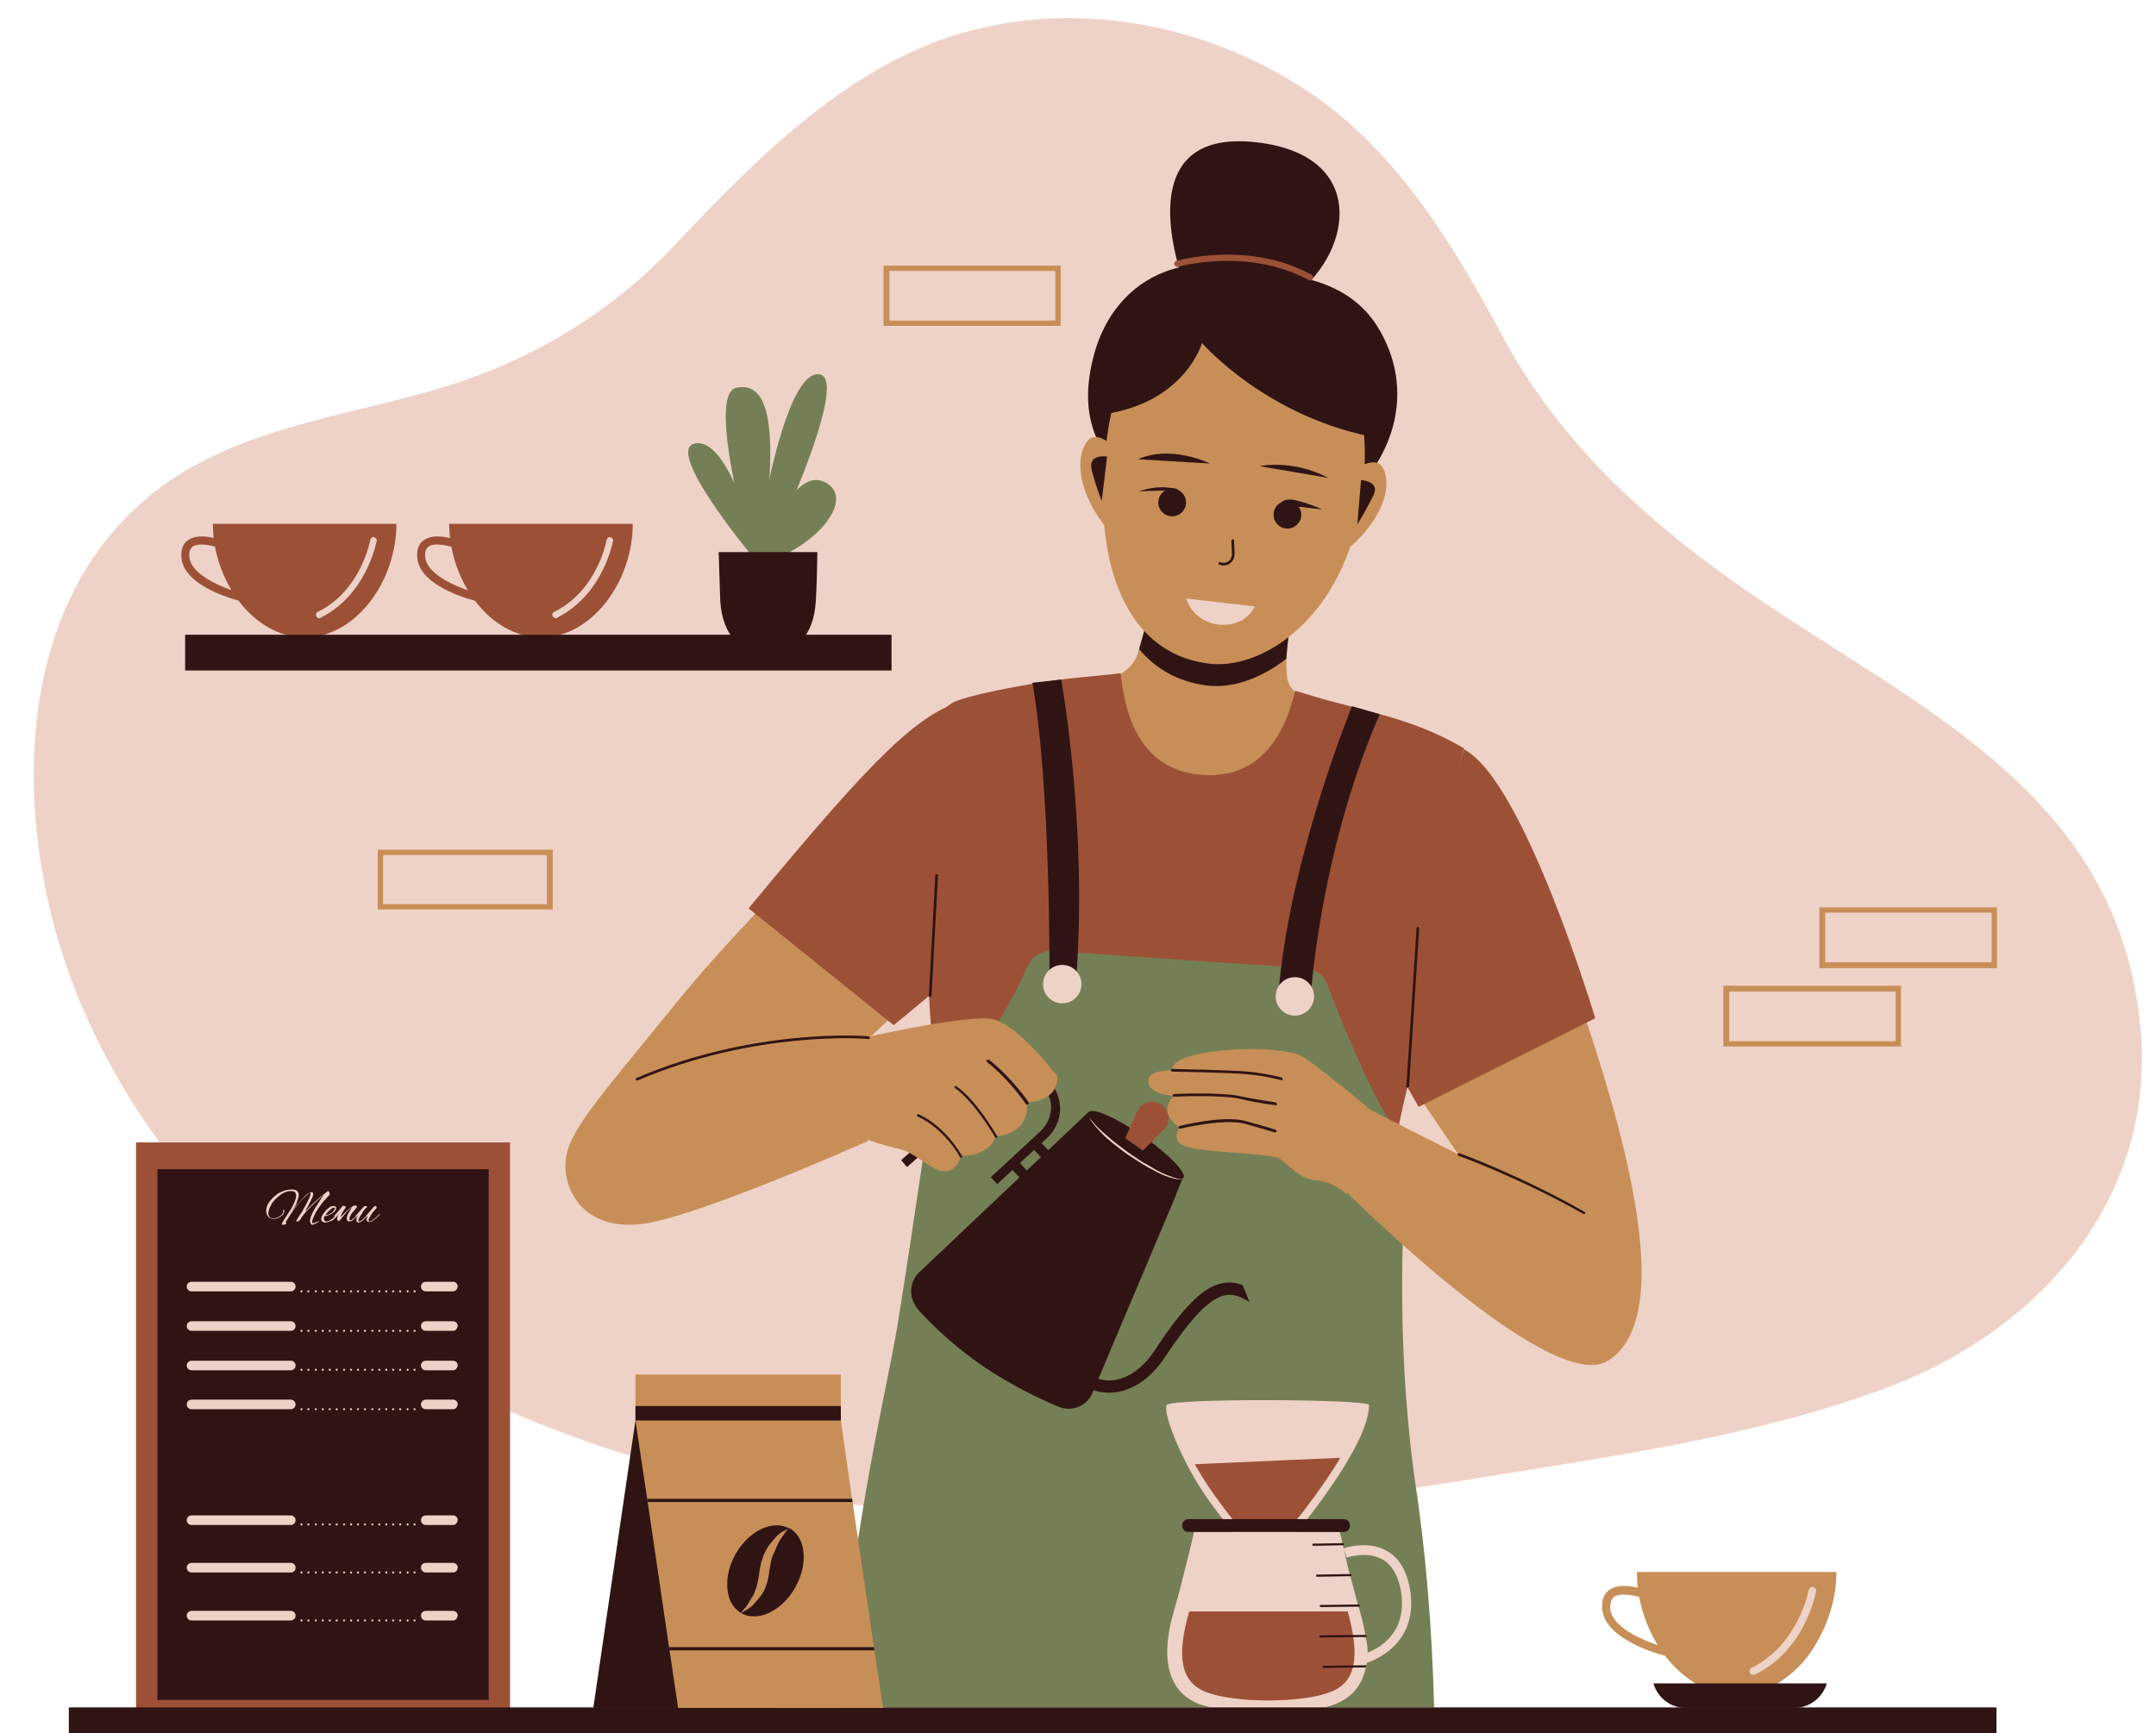 <?xml version="1.0" encoding="UTF-8"?>
<!DOCTYPE svg PUBLIC '-//W3C//DTD SVG 1.0//EN'
          'http://www.w3.org/TR/2001/REC-SVG-20010904/DTD/svg10.dtd'>
<svg height="324.9" preserveAspectRatio="xMidYMid meet" version="1.0" viewBox="46.1 85.8 404.1 324.9" width="404.1" xmlns="http://www.w3.org/2000/svg" xmlns:xlink="http://www.w3.org/1999/xlink" zoomAndPan="magnify"
><g
  ><g
    ><g id="change1_9"
      ><path d="M112.7,162.7c4.7-1.1,9.5-2.3,14.1-3.6c17.8-5,33.3-14.1,46-27.6c15.3-16.2,32.8-34,55-39.9 c21.8-5.8,45.5-0.8,64,11.7c16.2,11,26.8,28.5,35.9,45.5c10.1,18.9,25.5,33.3,42.7,45.6c32.6,23.3,72.8,38.5,76.9,84.3 c2.9,32.1-19.2,56.9-48.2,67.5c-24.1,8.9-50.1,12.5-75.4,16.6c-26.6,4.4-53.5,7.5-80.5,7.5c-69.5-0.1-150.4-25.8-181-94.1 c-14.2-31.6-16.1-78.7,15.9-100.4C88.5,168.8,100.6,165.7,112.7,162.7z" fill="#EFD2C7"
      /></g
      ><g
      ><g id="change2_1"
        ><path d="M52.4 319.1H160.9V389.2H52.4z" fill="#9C5137" transform="rotate(90 106.608 354.187)"
        /></g
        ><g id="change3_11"
        ><path d="M75.6 305H137.7V404.5H75.6z" fill="#301414"
        /></g
        ><g
        ><g
          ><g
            ><g
              ><g
                ><g id="change1_30"
                  ><path d="M100.6,327.9H82c-0.5,0-0.9-0.4-0.9-0.9l0,0c0-0.5,0.4-0.9,0.9-0.9h18.6c0.5,0,0.9,0.4,0.9,0.9l0,0 C101.5,327.5,101.1,327.9,100.6,327.9z" fill="#EFD2C7"
                  /></g
                ></g
              ></g
              ><g
              ><g
                ><g id="change1_28"
                  ><path d="M131,327.9h-5.1c-0.5,0-0.9-0.4-0.9-0.9l0,0c0-0.5,0.4-0.9,0.9-0.9h5.1c0.5,0,0.9,0.4,0.9,0.9l0,0 C131.8,327.5,131.5,327.9,131,327.9z" fill="#EFD2C7"
                  /></g
                ></g
              ></g
            ></g
            ><g
            ><g
              ><g
                ><g id="change1_14"
                  ><path d="M123.8,328.1L123.8,328.1c-0.1,0-0.2-0.1-0.2-0.2s0.1-0.2,0.2-0.2c0.1,0,0.2,0.1,0.2,0.2 S123.9,328.1,123.8,328.1z" fill="#EFD2C7"
                  /></g
                ></g
              ></g
              ><g
              ><g
                ><g id="change1_6"
                  ><path d="M122.5,328.1L122.5,328.1c-0.1,0-0.2-0.1-0.2-0.2s0.1-0.2,0.2-0.2c0.1,0,0.2,0.1,0.2,0.2 S122.6,328.1,122.5,328.1z M121.1,328.1L121.1,328.1c-0.1,0-0.2-0.1-0.2-0.2s0.1-0.2,0.2-0.2c0.1,0,0.2,0.1,0.2,0.2 S121.2,328.1,121.1,328.1z M119.8,328.1L119.8,328.1c-0.1,0-0.2-0.1-0.2-0.2s0.1-0.2,0.2-0.2c0.1,0,0.2,0.1,0.2,0.2 S119.9,328.1,119.8,328.1z M118.5,328.1L118.5,328.1c-0.1,0-0.2-0.1-0.2-0.2s0.1-0.2,0.2-0.2c0.1,0,0.2,0.1,0.2,0.2 S118.6,328.1,118.5,328.1z M117.2,328.1L117.2,328.1c-0.1,0-0.2-0.1-0.2-0.2s0.1-0.2,0.2-0.2c0.1,0,0.2,0.1,0.2,0.2 S117.3,328.1,117.2,328.1z M115.9,328.1L115.9,328.1c-0.1,0-0.2-0.1-0.2-0.2s0.1-0.2,0.2-0.2c0.1,0,0.2,0.1,0.2,0.2 S115.9,328.1,115.9,328.1z M114.5,328.1L114.5,328.1c-0.1,0-0.2-0.1-0.2-0.2s0.1-0.2,0.2-0.2c0.1,0,0.2,0.1,0.2,0.2 S114.6,328.1,114.5,328.1z M113.2,328.1L113.2,328.1c-0.1,0-0.2-0.1-0.2-0.2s0.1-0.2,0.2-0.2c0.1,0,0.2,0.1,0.2,0.2 S113.3,328.1,113.2,328.1z M111.9,328.1L111.9,328.1c-0.1,0-0.2-0.1-0.2-0.2s0.1-0.2,0.2-0.2c0.1,0,0.2,0.1,0.2,0.2 S112,328.1,111.9,328.1z M110.6,328.1L110.6,328.1c-0.1,0-0.2-0.1-0.2-0.2s0.1-0.2,0.2-0.2c0.1,0,0.2,0.1,0.2,0.2 S110.6,328.1,110.6,328.1z M109.2,328.1L109.2,328.1c-0.1,0-0.2-0.1-0.2-0.2s0.1-0.2,0.2-0.2c0.1,0,0.2,0.1,0.2,0.2 S109.3,328.1,109.2,328.1z M107.9,328.1L107.9,328.1c-0.1,0-0.2-0.1-0.2-0.2s0.1-0.2,0.2-0.2c0.1,0,0.2,0.1,0.2,0.2 S108,328.1,107.9,328.1z M106.6,328.1L106.6,328.1c-0.1,0-0.2-0.1-0.2-0.2s0.1-0.2,0.2-0.2c0.1,0,0.2,0.1,0.2,0.2 S106.7,328.1,106.6,328.1z M105.3,328.1L105.3,328.1c-0.1,0-0.2-0.1-0.2-0.2s0.1-0.2,0.2-0.2c0.1,0,0.2,0.1,0.2,0.2 S105.3,328.1,105.3,328.1z M103.9,328.1L103.9,328.1c-0.1,0-0.2-0.1-0.2-0.2s0.1-0.2,0.2-0.2s0.2,0.1,0.2,0.2 S104,328.1,103.9,328.1z" fill="#EFD2C7"
                  /></g
                ></g
              ></g
              ><g
              ><g
                ><g id="change1_50"
                  ><path d="M102.6,328.1L102.6,328.1c-0.1,0-0.2-0.1-0.2-0.2s0.1-0.2,0.2-0.2c0.1,0,0.2,0.1,0.2,0.2 S102.7,328.1,102.6,328.1z" fill="#EFD2C7"
                  /></g
                ></g
              ></g
            ></g
          ></g
          ><g
          ><g
            ><g
              ><g
                ><g id="change1_10"
                  ><path d="M100.6,335.3H82c-0.5,0-0.9-0.4-0.9-0.9l0,0c0-0.5,0.4-0.9,0.9-0.9h18.6c0.5,0,0.9,0.4,0.9,0.9l0,0 C101.5,334.9,101.1,335.3,100.6,335.3z" fill="#EFD2C7"
                  /></g
                ></g
              ></g
              ><g
              ><g
                ><g id="change1_22"
                  ><path d="M131,335.3h-5.1c-0.5,0-0.9-0.4-0.9-0.9l0,0c0-0.5,0.4-0.9,0.9-0.9h5.1c0.5,0,0.9,0.4,0.9,0.9l0,0 C131.8,334.9,131.5,335.3,131,335.3z" fill="#EFD2C7"
                  /></g
                ></g
              ></g
            ></g
            ><g
            ><g
              ><g
                ><g id="change1_12"
                  ><path d="M123.8,335.5L123.8,335.5c-0.1,0-0.2-0.1-0.2-0.2s0.1-0.2,0.2-0.2c0.1,0,0.2,0.1,0.2,0.2 S123.9,335.5,123.8,335.5z" fill="#EFD2C7"
                  /></g
                ></g
              ></g
              ><g
              ><g
                ><g id="change1_26"
                  ><path d="M122.5,335.5L122.5,335.5c-0.1,0-0.2-0.1-0.2-0.2s0.1-0.2,0.2-0.2c0.1,0,0.2,0.1,0.2,0.2 S122.6,335.5,122.5,335.5z M121.1,335.5L121.1,335.5c-0.1,0-0.2-0.1-0.2-0.2s0.1-0.2,0.2-0.2c0.1,0,0.2,0.1,0.2,0.2 S121.2,335.5,121.1,335.5z M119.8,335.5L119.8,335.5c-0.1,0-0.2-0.1-0.2-0.2s0.1-0.2,0.2-0.2c0.1,0,0.2,0.1,0.2,0.2 S119.9,335.5,119.8,335.5z M118.5,335.5L118.5,335.5c-0.1,0-0.2-0.1-0.2-0.2s0.1-0.2,0.2-0.2c0.1,0,0.2,0.1,0.2,0.2 S118.6,335.5,118.5,335.5z M117.2,335.5L117.2,335.5c-0.1,0-0.2-0.1-0.2-0.2s0.1-0.2,0.2-0.2c0.1,0,0.2,0.1,0.2,0.2 S117.3,335.5,117.2,335.5z M115.9,335.5L115.9,335.5c-0.1,0-0.2-0.1-0.2-0.2s0.1-0.2,0.2-0.2c0.1,0,0.2,0.1,0.2,0.2 S115.9,335.5,115.9,335.5z M114.5,335.5L114.5,335.5c-0.1,0-0.2-0.1-0.2-0.2s0.1-0.2,0.2-0.2c0.1,0,0.2,0.1,0.2,0.2 S114.6,335.5,114.5,335.5z M113.2,335.5L113.2,335.5c-0.1,0-0.2-0.1-0.2-0.2s0.1-0.2,0.2-0.2c0.1,0,0.2,0.1,0.2,0.2 S113.3,335.5,113.2,335.5z M111.9,335.5L111.9,335.5c-0.1,0-0.2-0.1-0.2-0.2s0.1-0.2,0.2-0.2c0.1,0,0.2,0.1,0.2,0.2 S112,335.5,111.9,335.5z M110.6,335.5L110.6,335.5c-0.1,0-0.2-0.1-0.2-0.2s0.1-0.2,0.2-0.2c0.1,0,0.2,0.1,0.2,0.2 S110.6,335.5,110.6,335.5z M109.2,335.5L109.2,335.5c-0.1,0-0.2-0.1-0.2-0.2s0.1-0.2,0.2-0.2c0.1,0,0.2,0.1,0.2,0.2 S109.3,335.5,109.2,335.5z M107.9,335.5L107.9,335.5c-0.1,0-0.2-0.1-0.2-0.2s0.1-0.2,0.2-0.2c0.1,0,0.2,0.1,0.2,0.2 S108,335.5,107.9,335.5z M106.6,335.5L106.6,335.5c-0.1,0-0.2-0.1-0.2-0.2s0.1-0.2,0.2-0.2c0.1,0,0.2,0.1,0.2,0.2 S106.7,335.5,106.6,335.5z M105.3,335.5L105.3,335.5c-0.1,0-0.2-0.1-0.2-0.2s0.1-0.2,0.2-0.2c0.1,0,0.2,0.1,0.2,0.2 S105.3,335.5,105.3,335.5z M103.9,335.5L103.9,335.5c-0.1,0-0.2-0.1-0.2-0.2s0.1-0.2,0.2-0.2s0.2,0.1,0.2,0.2 S104,335.5,103.9,335.5z" fill="#EFD2C7"
                  /></g
                ></g
              ></g
              ><g
              ><g
                ><g id="change1_29"
                  ><path d="M102.6,335.5L102.6,335.5c-0.1,0-0.2-0.1-0.2-0.2s0.1-0.2,0.2-0.2c0.1,0,0.2,0.1,0.2,0.2 S102.7,335.5,102.6,335.5z" fill="#EFD2C7"
                  /></g
                ></g
              ></g
            ></g
          ></g
          ><g
          ><g
            ><g
              ><g
                ><g id="change1_19"
                  ><path d="M100.6,342.7H82c-0.5,0-0.9-0.4-0.9-0.9l0,0c0-0.5,0.4-0.9,0.9-0.9h18.6c0.5,0,0.9,0.4,0.9,0.9l0,0 C101.5,342.3,101.1,342.7,100.6,342.7z" fill="#EFD2C7"
                  /></g
                ></g
              ></g
              ><g
              ><g
                ><g id="change1_38"
                  ><path d="M131,342.7h-5.1c-0.5,0-0.9-0.4-0.9-0.9l0,0c0-0.5,0.4-0.9,0.9-0.9h5.1c0.5,0,0.9,0.4,0.9,0.9l0,0 C131.8,342.3,131.5,342.7,131,342.7z" fill="#EFD2C7"
                  /></g
                ></g
              ></g
            ></g
            ><g
            ><g
              ><g
                ><g id="change1_45"
                  ><path d="M123.8,342.8L123.8,342.8c-0.1,0-0.2-0.1-0.2-0.2s0.1-0.2,0.2-0.2c0.1,0,0.2,0.1,0.2,0.2 S123.9,342.8,123.8,342.8z" fill="#EFD2C7"
                  /></g
                ></g
              ></g
              ><g
              ><g
                ><g id="change1_39"
                  ><path d="M122.5,342.8L122.5,342.8c-0.1,0-0.2-0.1-0.2-0.2s0.1-0.2,0.2-0.2c0.1,0,0.2,0.1,0.2,0.2 S122.6,342.8,122.5,342.8z M121.1,342.8L121.1,342.8c-0.1,0-0.2-0.1-0.2-0.2s0.1-0.2,0.2-0.2c0.1,0,0.2,0.1,0.2,0.2 S121.2,342.8,121.1,342.8z M119.8,342.8L119.8,342.8c-0.1,0-0.2-0.1-0.2-0.2s0.1-0.2,0.2-0.2c0.1,0,0.2,0.1,0.2,0.2 S119.9,342.8,119.8,342.8z M118.5,342.8L118.5,342.8c-0.1,0-0.2-0.1-0.2-0.2s0.1-0.2,0.2-0.2c0.1,0,0.2,0.1,0.2,0.2 S118.6,342.8,118.5,342.8z M117.2,342.8L117.2,342.8c-0.1,0-0.2-0.1-0.2-0.2s0.1-0.2,0.2-0.2c0.1,0,0.2,0.1,0.2,0.2 S117.3,342.8,117.2,342.8z M115.9,342.8L115.9,342.8c-0.1,0-0.2-0.1-0.2-0.2s0.1-0.2,0.2-0.2c0.1,0,0.2,0.1,0.2,0.2 S115.9,342.8,115.9,342.8z M114.5,342.8L114.5,342.8c-0.1,0-0.2-0.1-0.2-0.2s0.1-0.2,0.2-0.2c0.1,0,0.2,0.1,0.2,0.2 S114.6,342.8,114.5,342.8z M113.2,342.8L113.2,342.8c-0.1,0-0.2-0.1-0.2-0.2s0.1-0.2,0.2-0.2c0.1,0,0.2,0.1,0.2,0.2 S113.3,342.8,113.2,342.8z M111.9,342.8L111.9,342.8c-0.1,0-0.2-0.1-0.2-0.2s0.1-0.2,0.2-0.2c0.1,0,0.2,0.1,0.2,0.2 S112,342.8,111.9,342.8z M110.6,342.8L110.6,342.8c-0.1,0-0.2-0.1-0.2-0.2s0.1-0.2,0.2-0.2c0.1,0,0.2,0.1,0.2,0.2 S110.6,342.8,110.6,342.8z M109.2,342.8L109.2,342.8c-0.1,0-0.2-0.1-0.2-0.2s0.1-0.2,0.2-0.2c0.1,0,0.2,0.1,0.2,0.2 S109.3,342.8,109.2,342.8z M107.9,342.8L107.9,342.8c-0.1,0-0.2-0.1-0.2-0.2s0.1-0.2,0.2-0.2c0.1,0,0.2,0.1,0.2,0.2 S108,342.8,107.9,342.8z M106.6,342.8L106.6,342.8c-0.1,0-0.2-0.1-0.2-0.2s0.1-0.2,0.2-0.2c0.1,0,0.2,0.1,0.2,0.2 S106.7,342.8,106.6,342.8z M105.3,342.8L105.3,342.8c-0.1,0-0.2-0.1-0.2-0.2s0.1-0.2,0.2-0.2c0.1,0,0.2,0.1,0.2,0.2 S105.3,342.8,105.3,342.8z M103.9,342.8L103.9,342.8c-0.1,0-0.2-0.1-0.2-0.2s0.1-0.2,0.2-0.2s0.2,0.1,0.2,0.2 S104,342.8,103.9,342.8z" fill="#EFD2C7"
                  /></g
                ></g
              ></g
              ><g
              ><g
                ><g id="change1_34"
                  ><path d="M102.6,342.8L102.6,342.8c-0.1,0-0.2-0.1-0.2-0.2s0.1-0.2,0.2-0.2c0.1,0,0.2,0.1,0.2,0.2 S102.7,342.8,102.6,342.8z" fill="#EFD2C7"
                  /></g
                ></g
              ></g
            ></g
          ></g
          ><g
          ><g
            ><g
              ><g
                ><g id="change1_15"
                  ><path d="M100.6,350H82c-0.5,0-0.9-0.4-0.9-0.9v0c0-0.5,0.4-0.9,0.9-0.9h18.6c0.5,0,0.9,0.4,0.9,0.9v0 C101.5,349.6,101.1,350,100.6,350z" fill="#EFD2C7"
                  /></g
                ></g
              ></g
              ><g
              ><g
                ><g id="change1_36"
                  ><path d="M131,350h-5.1c-0.5,0-0.9-0.4-0.9-0.9v0c0-0.5,0.4-0.9,0.9-0.9h5.1c0.5,0,0.9,0.4,0.9,0.9v0 C131.8,349.6,131.5,350,131,350z" fill="#EFD2C7"
                  /></g
                ></g
              ></g
            ></g
            ><g
            ><g
              ><g
                ><g id="change1_5"
                  ><path d="M123.8,350.2L123.8,350.2c-0.1,0-0.2-0.1-0.2-0.2c0-0.1,0.1-0.2,0.2-0.2c0.1,0,0.2,0.1,0.2,0.2 C123.9,350.1,123.9,350.2,123.8,350.2z" fill="#EFD2C7"
                  /></g
                ></g
              ></g
              ><g
              ><g
                ><g id="change1_3"
                  ><path d="M122.5,350.2L122.5,350.2c-0.1,0-0.2-0.1-0.2-0.2c0-0.1,0.1-0.2,0.2-0.2c0.1,0,0.2,0.1,0.2,0.2 C122.6,350.1,122.6,350.2,122.5,350.2z M121.1,350.2L121.1,350.2c-0.1,0-0.2-0.1-0.2-0.2c0-0.1,0.1-0.2,0.2-0.2 c0.1,0,0.2,0.1,0.2,0.2C121.3,350.1,121.2,350.2,121.1,350.2z M119.8,350.2L119.8,350.2c-0.1,0-0.2-0.1-0.2-0.2 c0-0.1,0.1-0.2,0.2-0.2c0.1,0,0.2,0.1,0.2,0.2C120,350.1,119.9,350.2,119.8,350.2z M118.5,350.2L118.5,350.2 c-0.1,0-0.2-0.1-0.2-0.2c0-0.1,0.1-0.2,0.2-0.2c0.1,0,0.2,0.1,0.2,0.2C118.6,350.1,118.6,350.2,118.5,350.2z M117.2,350.2 L117.2,350.2c-0.1,0-0.2-0.1-0.2-0.2c0-0.1,0.1-0.2,0.2-0.2c0.1,0,0.2,0.1,0.2,0.2C117.3,350.1,117.3,350.2,117.2,350.2z M115.9,350.2L115.9,350.2c-0.1,0-0.2-0.1-0.2-0.2c0-0.1,0.1-0.2,0.2-0.2c0.1,0,0.2,0.1,0.2,0.2 C116,350.1,115.9,350.2,115.9,350.2z M114.5,350.2L114.5,350.2c-0.1,0-0.2-0.1-0.2-0.2c0-0.1,0.1-0.2,0.2-0.2 c0.1,0,0.2,0.1,0.2,0.2C114.7,350.1,114.6,350.2,114.5,350.2z M113.2,350.2L113.2,350.2c-0.1,0-0.2-0.1-0.2-0.2 c0-0.1,0.1-0.2,0.2-0.2c0.1,0,0.2,0.1,0.2,0.2C113.3,350.1,113.3,350.2,113.2,350.2z M111.9,350.2L111.9,350.2 c-0.1,0-0.2-0.1-0.2-0.2c0-0.1,0.1-0.2,0.2-0.2c0.1,0,0.2,0.1,0.2,0.2C112,350.1,112,350.2,111.9,350.2z M110.6,350.2 L110.6,350.2c-0.1,0-0.2-0.1-0.2-0.2c0-0.1,0.1-0.2,0.2-0.2c0.1,0,0.2,0.1,0.2,0.2C110.7,350.1,110.6,350.2,110.6,350.2z M109.2,350.2L109.2,350.2c-0.1,0-0.2-0.1-0.2-0.2c0-0.1,0.1-0.2,0.2-0.2c0.1,0,0.2,0.1,0.2,0.2 C109.4,350.1,109.3,350.2,109.2,350.2z M107.9,350.2L107.9,350.2c-0.1,0-0.2-0.1-0.2-0.2c0-0.1,0.1-0.2,0.2-0.2 c0.1,0,0.2,0.1,0.2,0.2C108.1,350.1,108,350.2,107.9,350.2z M106.6,350.2L106.6,350.2c-0.1,0-0.2-0.1-0.2-0.2 c0-0.1,0.1-0.2,0.2-0.2c0.1,0,0.2,0.1,0.2,0.2C106.7,350.1,106.7,350.2,106.6,350.2z M105.3,350.2L105.3,350.2 c-0.1,0-0.2-0.1-0.2-0.2c0-0.1,0.1-0.2,0.2-0.2c0.1,0,0.2,0.1,0.2,0.2C105.4,350.1,105.3,350.2,105.3,350.2z M103.9,350.2 L103.9,350.2c-0.1,0-0.2-0.1-0.2-0.2c0-0.1,0.1-0.2,0.2-0.2s0.2,0.1,0.2,0.2C104.1,350.1,104,350.2,103.9,350.2z" fill="#EFD2C7"
                  /></g
                ></g
              ></g
              ><g
              ><g
                ><g id="change1_18"
                  ><path d="M102.6,350.2L102.6,350.2c-0.1,0-0.2-0.1-0.2-0.2c0-0.1,0.1-0.2,0.2-0.2c0.1,0,0.2,0.1,0.2,0.2 C102.8,350.1,102.7,350.2,102.6,350.2z" fill="#EFD2C7"
                  /></g
                ></g
              ></g
            ></g
          ></g
          ><g
          ><g
            ><g
              ><g
                ><g id="change1_11"
                  ><path d="M100.6,371.7H82c-0.5,0-0.9-0.4-0.9-0.9l0,0c0-0.5,0.4-0.9,0.9-0.9h18.6c0.5,0,0.9,0.4,0.9,0.9l0,0 C101.5,371.3,101.1,371.7,100.6,371.7z" fill="#EFD2C7"
                  /></g
                ></g
              ></g
              ><g
              ><g
                ><g id="change1_33"
                  ><path d="M131,371.7h-5.1c-0.5,0-0.9-0.4-0.9-0.9l0,0c0-0.5,0.4-0.9,0.9-0.9h5.1c0.5,0,0.9,0.4,0.9,0.9l0,0 C131.8,371.3,131.5,371.7,131,371.7z" fill="#EFD2C7"
                  /></g
                ></g
              ></g
            ></g
            ><g
            ><g
              ><g
                ><g id="change1_32"
                  ><path d="M123.8,371.8L123.8,371.8c-0.1,0-0.2-0.1-0.2-0.2s0.1-0.2,0.2-0.2c0.1,0,0.2,0.1,0.2,0.2 S123.9,371.8,123.8,371.8z" fill="#EFD2C7"
                  /></g
                ></g
              ></g
              ><g
              ><g
                ><g id="change1_35"
                  ><path d="M122.5,371.8L122.5,371.8c-0.1,0-0.2-0.1-0.2-0.2s0.1-0.2,0.2-0.2c0.1,0,0.2,0.1,0.2,0.2 S122.6,371.8,122.5,371.8z M121.1,371.8L121.1,371.8c-0.1,0-0.2-0.1-0.2-0.2s0.1-0.2,0.2-0.2c0.1,0,0.2,0.1,0.2,0.2 S121.2,371.8,121.1,371.8z M119.8,371.8L119.8,371.8c-0.1,0-0.2-0.1-0.2-0.2s0.1-0.2,0.2-0.2c0.1,0,0.2,0.1,0.2,0.2 S119.9,371.8,119.8,371.8z M118.5,371.8L118.5,371.8c-0.1,0-0.2-0.1-0.2-0.2s0.1-0.2,0.2-0.2c0.1,0,0.2,0.1,0.2,0.2 S118.6,371.8,118.5,371.8z M117.2,371.8L117.2,371.8c-0.1,0-0.2-0.1-0.2-0.2s0.1-0.2,0.2-0.2c0.1,0,0.2,0.1,0.2,0.2 S117.3,371.8,117.2,371.8z M115.9,371.8L115.9,371.8c-0.1,0-0.2-0.1-0.2-0.2s0.1-0.2,0.2-0.2c0.1,0,0.2,0.1,0.2,0.2 S115.9,371.8,115.9,371.8z M114.5,371.8L114.5,371.8c-0.1,0-0.2-0.1-0.2-0.2s0.1-0.2,0.2-0.2c0.1,0,0.2,0.1,0.2,0.2 S114.6,371.8,114.5,371.8z M113.2,371.8L113.2,371.8c-0.1,0-0.2-0.1-0.2-0.2s0.1-0.2,0.2-0.2c0.1,0,0.2,0.1,0.2,0.2 S113.3,371.8,113.2,371.8z M111.9,371.8L111.9,371.8c-0.1,0-0.2-0.1-0.2-0.2s0.1-0.2,0.2-0.2c0.1,0,0.2,0.1,0.2,0.2 S112,371.8,111.9,371.8z M110.6,371.8L110.6,371.8c-0.1,0-0.2-0.1-0.2-0.2s0.1-0.2,0.2-0.2c0.1,0,0.2,0.1,0.2,0.2 S110.6,371.8,110.6,371.8z M109.2,371.8L109.2,371.8c-0.1,0-0.2-0.1-0.2-0.2s0.1-0.2,0.2-0.2c0.1,0,0.2,0.1,0.2,0.2 S109.3,371.8,109.2,371.8z M107.9,371.8L107.9,371.8c-0.1,0-0.2-0.1-0.2-0.2s0.1-0.2,0.2-0.2c0.1,0,0.2,0.1,0.2,0.2 S108,371.8,107.9,371.8z M106.6,371.8L106.6,371.8c-0.1,0-0.2-0.1-0.2-0.2s0.1-0.2,0.2-0.2c0.1,0,0.2,0.1,0.2,0.2 S106.7,371.8,106.6,371.8z M105.3,371.8L105.3,371.8c-0.1,0-0.2-0.1-0.2-0.2s0.1-0.2,0.2-0.2c0.1,0,0.2,0.1,0.2,0.2 S105.3,371.8,105.3,371.8z M103.9,371.8L103.9,371.8c-0.1,0-0.2-0.1-0.2-0.2s0.1-0.2,0.2-0.2s0.2,0.1,0.2,0.2 S104,371.8,103.9,371.8z" fill="#EFD2C7"
                  /></g
                ></g
              ></g
              ><g
              ><g
                ><g id="change1_17"
                  ><path d="M102.6,371.8L102.6,371.8c-0.1,0-0.2-0.1-0.2-0.2s0.1-0.2,0.2-0.2c0.1,0,0.2,0.1,0.2,0.2 S102.7,371.8,102.6,371.8z" fill="#EFD2C7"
                  /></g
                ></g
              ></g
            ></g
          ></g
          ><g
          ><g
            ><g
              ><g
                ><g id="change1_49"
                  ><path d="M100.6,380.6H82c-0.5,0-0.9-0.4-0.9-0.9l0,0c0-0.5,0.4-0.9,0.9-0.9h18.6c0.5,0,0.9,0.4,0.9,0.9l0,0 C101.5,380.3,101.1,380.6,100.6,380.6z" fill="#EFD2C7"
                  /></g
                ></g
              ></g
              ><g
              ><g
                ><g id="change1_1"
                  ><path d="M131,380.6h-5.1c-0.5,0-0.9-0.4-0.9-0.9l0,0c0-0.5,0.4-0.9,0.9-0.9h5.1c0.5,0,0.9,0.4,0.9,0.9l0,0 C131.8,380.3,131.5,380.6,131,380.6z" fill="#EFD2C7"
                  /></g
                ></g
              ></g
            ></g
            ><g
            ><g
              ><g
                ><g id="change1_16"
                  ><path d="M123.8,380.8L123.8,380.8c-0.1,0-0.2-0.1-0.2-0.2s0.1-0.2,0.2-0.2c0.1,0,0.2,0.1,0.2,0.2 S123.9,380.8,123.8,380.8z" fill="#EFD2C7"
                  /></g
                ></g
              ></g
              ><g
              ><g
                ><g id="change1_7"
                  ><path d="M122.5,380.8L122.5,380.8c-0.1,0-0.2-0.1-0.2-0.2s0.1-0.2,0.2-0.2c0.1,0,0.2,0.1,0.2,0.2 S122.6,380.8,122.5,380.8z M121.1,380.8L121.1,380.8c-0.1,0-0.2-0.1-0.2-0.2s0.1-0.2,0.2-0.2c0.1,0,0.2,0.1,0.2,0.2 S121.2,380.8,121.1,380.8z M119.8,380.8L119.8,380.8c-0.1,0-0.2-0.1-0.2-0.2s0.1-0.2,0.2-0.2c0.1,0,0.2,0.1,0.2,0.2 S119.9,380.8,119.8,380.8z M118.5,380.8L118.5,380.8c-0.1,0-0.2-0.1-0.2-0.2s0.1-0.2,0.2-0.2c0.1,0,0.2,0.1,0.2,0.2 S118.6,380.8,118.5,380.8z M117.2,380.8L117.2,380.8c-0.1,0-0.2-0.1-0.2-0.2s0.1-0.2,0.2-0.2c0.1,0,0.2,0.1,0.2,0.2 S117.3,380.8,117.2,380.8z M115.9,380.8L115.9,380.8c-0.1,0-0.2-0.1-0.2-0.2s0.1-0.2,0.2-0.2c0.1,0,0.2,0.1,0.2,0.2 S115.9,380.8,115.9,380.8z M114.5,380.8L114.5,380.8c-0.1,0-0.2-0.1-0.2-0.2s0.1-0.2,0.2-0.2c0.1,0,0.2,0.1,0.2,0.2 S114.6,380.8,114.5,380.8z M113.2,380.8L113.2,380.8c-0.1,0-0.2-0.1-0.2-0.2s0.1-0.2,0.2-0.2c0.1,0,0.2,0.1,0.2,0.2 S113.3,380.8,113.2,380.8z M111.9,380.8L111.9,380.8c-0.1,0-0.2-0.1-0.2-0.2s0.1-0.2,0.2-0.2c0.1,0,0.2,0.1,0.2,0.2 S112,380.8,111.9,380.8z M110.6,380.8L110.6,380.8c-0.1,0-0.2-0.1-0.2-0.2s0.1-0.2,0.2-0.2c0.1,0,0.2,0.1,0.2,0.2 S110.6,380.8,110.6,380.8z M109.2,380.8L109.2,380.8c-0.1,0-0.2-0.1-0.2-0.2s0.1-0.2,0.2-0.2c0.1,0,0.2,0.1,0.2,0.2 S109.3,380.8,109.2,380.8z M107.9,380.8L107.9,380.8c-0.1,0-0.2-0.1-0.2-0.2s0.1-0.2,0.2-0.2c0.1,0,0.2,0.1,0.2,0.2 S108,380.8,107.9,380.8z M106.6,380.8L106.6,380.8c-0.1,0-0.2-0.1-0.2-0.2s0.1-0.2,0.2-0.2c0.1,0,0.2,0.1,0.2,0.2 S106.7,380.8,106.6,380.8z M105.3,380.8L105.3,380.8c-0.1,0-0.2-0.1-0.2-0.2s0.1-0.2,0.2-0.2c0.1,0,0.2,0.1,0.2,0.2 S105.3,380.8,105.3,380.8z M103.9,380.8L103.9,380.8c-0.1,0-0.2-0.1-0.2-0.2s0.1-0.2,0.2-0.2s0.2,0.1,0.2,0.2 S104,380.8,103.9,380.8z" fill="#EFD2C7"
                  /></g
                ></g
              ></g
              ><g
              ><g
                ><g id="change1_44"
                  ><path d="M102.6,380.8L102.6,380.8c-0.1,0-0.2-0.1-0.2-0.2s0.1-0.2,0.2-0.2c0.1,0,0.2,0.1,0.2,0.2 S102.7,380.8,102.6,380.8z" fill="#EFD2C7"
                  /></g
                ></g
              ></g
            ></g
          ></g
          ><g
          ><g
            ><g
              ><g
                ><g id="change1_2"
                  ><path d="M100.6,389.6H82c-0.5,0-0.9-0.4-0.9-0.9l0,0c0-0.5,0.4-0.9,0.9-0.9h18.6c0.5,0,0.9,0.4,0.9,0.9l0,0 C101.5,389.2,101.1,389.6,100.6,389.6z" fill="#EFD2C7"
                  /></g
                ></g
              ></g
              ><g
              ><g
                ><g id="change1_42"
                  ><path d="M131,389.6h-5.1c-0.5,0-0.9-0.4-0.9-0.9l0,0c0-0.5,0.4-0.9,0.9-0.9h5.1c0.5,0,0.9,0.4,0.9,0.9l0,0 C131.8,389.2,131.5,389.6,131,389.6z" fill="#EFD2C7"
                  /></g
                ></g
              ></g
            ></g
            ><g
            ><g
              ><g
                ><g id="change1_23"
                  ><path d="M123.8,389.8L123.8,389.8c-0.1,0-0.2-0.1-0.2-0.2s0.1-0.2,0.2-0.2c0.1,0,0.2,0.1,0.2,0.2 S123.9,389.8,123.8,389.8z" fill="#EFD2C7"
                  /></g
                ></g
              ></g
              ><g
              ><g
                ><g id="change1_37"
                  ><path d="M122.5,389.8L122.5,389.8c-0.1,0-0.2-0.1-0.2-0.2s0.1-0.2,0.2-0.2c0.1,0,0.2,0.1,0.2,0.2 S122.6,389.8,122.5,389.8z M121.1,389.8L121.1,389.8c-0.1,0-0.2-0.1-0.2-0.2s0.1-0.2,0.2-0.2c0.1,0,0.2,0.1,0.2,0.2 S121.2,389.8,121.1,389.8z M119.8,389.8L119.8,389.8c-0.1,0-0.2-0.1-0.2-0.2s0.1-0.2,0.2-0.2c0.1,0,0.2,0.1,0.2,0.2 S119.9,389.8,119.8,389.8z M118.5,389.8L118.5,389.8c-0.1,0-0.2-0.1-0.2-0.2s0.1-0.2,0.2-0.2c0.1,0,0.2,0.1,0.2,0.2 S118.6,389.8,118.5,389.8z M117.2,389.8L117.2,389.8c-0.1,0-0.2-0.1-0.2-0.2s0.1-0.2,0.2-0.2c0.1,0,0.2,0.1,0.2,0.2 S117.3,389.8,117.2,389.8z M115.9,389.8L115.9,389.8c-0.1,0-0.2-0.1-0.2-0.2s0.1-0.2,0.2-0.2c0.1,0,0.2,0.1,0.2,0.2 S115.9,389.8,115.9,389.8z M114.5,389.8L114.5,389.8c-0.1,0-0.2-0.1-0.2-0.2s0.1-0.2,0.2-0.2c0.1,0,0.2,0.1,0.2,0.2 S114.6,389.8,114.5,389.8z M113.2,389.8L113.2,389.8c-0.1,0-0.2-0.1-0.2-0.2s0.1-0.2,0.2-0.2c0.1,0,0.2,0.1,0.2,0.2 S113.3,389.8,113.2,389.8z M111.9,389.8L111.9,389.8c-0.1,0-0.2-0.1-0.2-0.2s0.1-0.2,0.2-0.2c0.1,0,0.2,0.1,0.2,0.2 S112,389.8,111.9,389.8z M110.6,389.8L110.6,389.8c-0.1,0-0.2-0.1-0.2-0.2s0.1-0.2,0.2-0.2c0.1,0,0.2,0.1,0.2,0.2 S110.6,389.8,110.6,389.8z M109.2,389.8L109.2,389.8c-0.1,0-0.2-0.1-0.2-0.2s0.1-0.2,0.2-0.2c0.1,0,0.2,0.1,0.2,0.2 S109.3,389.8,109.2,389.8z M107.9,389.8L107.9,389.8c-0.1,0-0.2-0.1-0.2-0.2s0.1-0.2,0.2-0.2c0.1,0,0.2,0.1,0.2,0.2 S108,389.8,107.9,389.8z M106.6,389.8L106.6,389.8c-0.1,0-0.2-0.1-0.2-0.2s0.1-0.2,0.2-0.2c0.1,0,0.2,0.1,0.2,0.2 S106.7,389.8,106.6,389.8z M105.3,389.8L105.3,389.8c-0.1,0-0.2-0.1-0.2-0.2s0.1-0.2,0.2-0.2c0.1,0,0.2,0.1,0.2,0.2 S105.3,389.8,105.3,389.8z M103.9,389.8L103.9,389.8c-0.1,0-0.2-0.1-0.2-0.2s0.1-0.2,0.2-0.2s0.2,0.1,0.2,0.2 S104,389.8,103.9,389.8z" fill="#EFD2C7"
                  /></g
                ></g
              ></g
              ><g
              ><g
                ><g id="change1_21"
                  ><path d="M102.6,389.8L102.6,389.8c-0.1,0-0.2-0.1-0.2-0.2s0.1-0.2,0.2-0.2c0.1,0,0.2,0.1,0.2,0.2 S102.7,389.8,102.6,389.8z" fill="#EFD2C7"
                  /></g
                ></g
              ></g
            ></g
          ></g
          ><g
          ><g id="change1_20"
            ><path d="M99.9,314.5c-0.2,0.2-0.2,0.4-0.2,0.5c0,0.1,0,0.1,0.1,0.2c0,0-0.1,0.1-0.2,0.1 c-0.1,0.1-0.2,0.1-0.3,0.1s-0.2,0-0.3,0c-0.1,0-0.1-0.1-0.1-0.1c0.1-0.3,0.4-0.8,1-1.7c0.6-0.9,1-1.5,1.1-1.8 c0.4-0.8,0.6-1.4,0.6-1.8c0-0.2,0-0.3-0.1-0.5c-0.1-0.3-0.4-0.4-0.9-0.4c-0.7,0-1.5,0.3-2.3,1c-0.6,0.5-1.1,1-1.4,1.6 c-0.3,0.6-0.5,1.1-0.5,1.5c0,0.6,0.3,1,0.8,1c0,0,0.1,0,0.1,0c0.7,0,1.3-0.3,1.7-0.8c0.2-0.2,0.2-0.4,0.2-0.5 c0-0.1,0-0.2-0.1-0.3c0,0,0,0,0,0c0,0,0,0,0.1,0c0.2,0,0.2,0.1,0.2,0.3c0,0.1-0.1,0.3-0.2,0.5c-0.1,0.2-0.4,0.4-0.7,0.6 c-0.3,0.2-0.7,0.3-1.1,0.3c-0.4,0-0.8-0.1-1-0.4c-0.3-0.3-0.4-0.6-0.4-1.1c0-1,0.6-2,1.9-3c0.3-0.3,0.8-0.5,1.3-0.7 c0.5-0.2,1.1-0.3,1.6-0.3c0.5,0,0.8,0.1,1,0.3c0.2,0.2,0.3,0.4,0.3,0.7c0,0.4-0.2,1-0.5,1.8c-0.1,0.2-0.4,0.7-0.8,1.3l0.7-0.9 c0.4-0.5,1-1.1,1.8-2c0.2-0.2,0.4-0.3,0.6-0.5c0.2-0.1,0.4-0.2,0.6-0.2c0.2,0,0.3,0.1,0.3,0.4c0,0.2-0.1,0.5-0.3,0.9 c-0.2,0.4-0.4,0.8-0.6,1.2c-0.2,0.4-0.3,0.6-0.4,0.7c0,0.1-0.1,0.2-0.1,0.3c0,0.1,0,0.1,0,0.1c0,0,0.2-0.3,0.6-0.7 c0.4-0.4,1-1,1.8-1.7l1.5-1.2c0.1-0.1,0.2-0.2,0.3-0.2c0.1,0,0.2,0.1,0.2,0.2c0.1,0.2,0.1,0.3,0.1,0.4s-0.2,0.3-0.5,0.6 c-0.8,0.8-1.4,1.7-2,2.6c-0.5,1-0.8,1.6-0.8,2c0,0.1,0,0.2,0.1,0.2s0.1,0.1,0.2,0c0.1,0,0.3-0.1,0.5-0.2 c0.3-0.1,0.4-0.2,0.5-0.2c0,0,0,0,0,0c0,0.1-0.2,0.2-0.5,0.4c-0.3,0.2-0.6,0.3-0.7,0.3c-0.2,0-0.3,0-0.3-0.1 c-0.1-0.2-0.2-0.4-0.2-0.6c0-0.5,0.3-1.3,0.9-2.3c0.4-0.6,0.9-1.5,1.7-2.6c-0.6,0.5-1.4,1.2-2.4,2.2c-1,1-1.7,1.8-2,2.4 c-0.2,0.3-0.4,0.4-0.6,0.4c-0.1,0-0.2,0-0.2-0.1c0,0,0.1-0.1,0.2-0.3c0.1-0.2,0.4-0.7,0.9-1.4c1.1-1.9,1.6-3,1.6-3.4 c0-0.1,0-0.2-0.1-0.2c-0.1,0-0.2,0.1-0.4,0.3c-0.7,0.6-1.4,1.3-2.2,2.3S100.3,313.9,99.9,314.5z" fill="#EFD2C7"
            /></g
            ><g id="change1_27"
            ><path d="M107.1,315c-0.1,0-0.1,0-0.2,0c-0.4-0.1-0.6-0.3-0.6-0.7c0-0.4,0.3-0.9,0.8-1.5c0.6-0.6,1-0.9,1.5-0.9 c0.1,0,0.3,0,0.4,0.1c0.1,0.1,0.1,0.2,0.1,0.3c0,0.4-0.3,0.7-0.8,1c-0.5,0.3-1,0.5-1.3,0.5c-0.1,0-0.1,0-0.1,0 c-0.1,0.2-0.1,0.3-0.1,0.5c0,0.3,0.2,0.5,0.5,0.5c0.3,0,0.7-0.2,1.2-0.6c0.4-0.3,0.7-0.6,1-1c0.1-0.1,0.1-0.1,0.1-0.1 c0,0,0.1,0,0.1,0.1c0,0,0,0.1-0.1,0.2c-0.3,0.4-0.7,0.8-1.2,1.2C107.9,314.8,107.4,315,107.1,315z M108.9,312.3 c0-0.1-0.1-0.1-0.2-0.1c-0.2,0-0.4,0.1-0.7,0.4c-0.4,0.3-0.7,0.7-0.9,1c0,0,0.1,0,0.1,0c0.2,0,0.6-0.1,1-0.4 C108.5,313,108.8,312.7,108.9,312.3C108.9,312.3,108.9,312.3,108.9,312.3z" fill="#EFD2C7"
            /></g
            ><g id="change1_8"
            ><path d="M110.6,311.9c0.2,0,0.3,0.1,0.3,0.2c0,0,0,0.1,0,0.1c-0.6,0.8-0.9,1.4-1,1.8c1.5-1.5,2.3-2.2,2.7-2.2 c0,0,0.1,0,0.1,0c0.2,0,0.3,0.1,0.3,0.2c0,0,0,0.1,0,0.1c0,0-0.1,0.2-0.4,0.5c-0.3,0.3-0.5,0.6-0.7,0.9 c-0.2,0.3-0.3,0.6-0.3,0.8c0,0.2,0,0.3,0.1,0.3c0.3,0,0.8-0.4,1.4-1.1c0,0,0,0,0.1-0.1c0.1-0.1,0.2-0.2,0.2-0.2c0,0,0,0,0,0.1 c0,0.1,0,0.1-0.1,0.2c-0.8,0.9-1.3,1.3-1.7,1.3c-0.3,0-0.5-0.2-0.5-0.5c0-0.3,0.1-0.7,0.4-1.2l0.6-1c-0.4,0.3-0.8,0.7-1.1,1 c-0.3,0.4-0.6,0.7-0.9,1.1c-0.3,0.4-0.4,0.5-0.5,0.5c-0.1,0-0.2,0-0.2-0.1c-0.1-0.1-0.1-0.2-0.1-0.3c0-0.1,0-0.3,0.1-0.5 c0.1-0.2,0.2-0.4,0.3-0.7l-0.6,0.6c-0.1,0.1-0.2,0.2-0.3,0.2c0,0-0.1,0-0.1-0.1c0,0,0-0.1,0.1-0.1c0.2-0.2,0.4-0.5,0.6-0.7 c0.2-0.2,0.5-0.6,1-1.2C110.4,311.9,110.5,311.9,110.6,311.9z" fill="#EFD2C7"
            /></g
            ><g id="change1_41"
            ><path d="M115.5,314.9c0,0-0.1,0-0.2,0c-0.1,0-0.2,0-0.3-0.1c-0.1-0.1-0.2-0.2-0.2-0.3c0-0.1,0-0.3,0.1-0.4 c0-0.2,0.1-0.3,0.1-0.4c-0.7,0.8-1.3,1.3-1.7,1.3c-0.3,0-0.4-0.2-0.4-0.5c0,0,0,0,0-0.1c0-0.3,0.2-0.6,0.5-1.1 c-0.2,0.2-0.4,0.4-0.6,0.6c0,0-0.1,0-0.1,0c0,0,0,0,0,0c0,0,0-0.1,0.1-0.2l1.3-1.5c0.2-0.2,0.3-0.3,0.5-0.3 c0.2,0,0.3,0.1,0.3,0.2c0,0,0,0.1-0.1,0.1c-0.3,0.2-0.6,0.6-0.9,1.2c-0.4,0.5-0.6,0.9-0.6,1.2c0,0.1,0,0.2,0.1,0.2 c0.3,0,0.6-0.3,1.1-0.8c0.2-0.2,0.5-0.6,1-1.2c0.5-0.6,0.8-0.9,0.9-0.9c0.2,0,0.3,0.1,0.3,0.3c0,0.1-0.1,0.2-0.4,0.5 c-0.4,0.4-0.6,0.8-0.8,1.1c-0.2,0.3-0.3,0.5-0.3,0.7c0,0.2,0,0.3,0.1,0.3c0,0,0.1,0,0.2,0c0.4-0.2,1-0.6,1.6-1.3 c0,0,0.1-0.1,0.1-0.1c0,0,0.1,0,0.1,0.1c0,0,0,0.1-0.1,0.1c-0.3,0.3-0.6,0.6-1,0.9S115.6,314.9,115.5,314.9z" fill="#EFD2C7"
            /></g
          ></g
        ></g
      ></g
      ><g
      ><g
        ><g
          ><g
            ><g id="change3_38"
              ><path d="M270.7,182c0,0-23.4-4.8-20.4-25.6s21.5-23.8,29.4-19.1c0,0,17.1-2.2,24.5,9.6s4,26.3-10.4,36.5 C279.5,193.6,270.7,182,270.7,182z" fill="#301414"
              /></g
            ></g
            ><g id="change4_12"
            ><path d="M256,212.2c-0.7,5.6,0.9,61.9,9,63.2c8.6,1.4,23.8-56.3,23.9-59.9c0,0-1.2-0.8-1.5-2.4 c-0.2-1.1-0.2-2.4-0.2-3.8c0.2-3.5,0.9-7.4,0.9-7.4l-2.6-2.1l-22.7,0.5l-1.5,0.9c0,0-0.4,2-1.7,6.3c-0.1,0.4-0.3,0.8-0.4,1.2 C258.4,211,256,212.2,256,212.2z" fill="#C78F57"
            /></g
            ><g id="change3_12"
            ><path d="M259.6,207.5c3.1,3.7,7.3,6.1,12.6,6.8c4.6,0.6,10-1.1,15-5c0.2-3.5,0.9-7.4,0.9-7.4l-2.6-2.1 l-22.7,0.5l-1.5,0.9C261.3,201.1,260.9,203.1,259.6,207.5z" fill="#301414"
            /></g
            ><g id="change4_11"
            ><path d="M272.6,210.2c9.9,1.3,24.3-8.1,28.2-28s-2.5-37.2-17.8-38.1s-26.6,5.2-29.2,22.2 C250.3,189.1,256,208.1,272.6,210.2z" fill="#C78F57"
            /></g
            ><g
            ><g id="change3_31"
              ><circle cx="265.8" cy="180" fill="#301414" r="2.6"
              /></g
              ><g id="change3_42"
              ><circle cx="287.4" cy="182.3" fill="#301414" r="2.6"
              /></g
              ><g id="change3_10"
              ><path d="M266.7,177.7c0,0,0.8-0.3-1.8-0.5c-2.6-0.3-5.3,0.7-5.3,0.7L266.7,177.7z" fill="#301414"
              /></g
              ><g id="change3_22"
              ><path d="M293.9,181.3c0,0-2.3-1.1-4.9-1.7c-2.6-0.6-3,0.8-3,0.8L293.9,181.3z" fill="#301414"
              /></g
              ><g id="change3_39"
              ><path d="M275.5,191.8c-0.1,0-0.2,0-0.3,0l-0.5-0.1c-0.1,0-0.2-0.1-0.2-0.3s0.2-0.2,0.3-0.2l0.5,0.1 c0.4,0.1,0.9-0.1,1.2-0.4c0.3-0.3,0.5-0.7,0.5-1.2l-0.1-2.5c0-0.1,0.1-0.3,0.2-0.3c0.2,0,0.3,0.1,0.3,0.2l0.1,2.5 c0,0.6-0.2,1.2-0.6,1.6C276.5,191.6,276,191.8,275.5,191.8z" fill="#301414"
              /></g
              ><g id="change1_47"
              ><path d="M268.4,198c0,0,0.2,0.6,0.7,1.5c0.8,1.3,2.5,3.1,5.5,3.4c3.1,0.3,5-1.1,5.9-2.2 c0.5-0.6,0.8-1.2,0.8-1.2L268.4,198z" fill="#EFD2C7"
              /></g
              ><g id="change3_29"
              ><path d="M272.9,172.7c0,0-7.3-3.6-13.5-0.8L272.9,172.7z" fill="#301414"
              /></g
              ><g id="change3_19"
              ><path d="M282.2,173.2c0,0,6-1.4,12.9,2.2L282.2,173.2z" fill="#301414"
              /></g
            ></g
            ><g
            ><g id="change4_13"
              ><path d="M299.3,174.3c0,0,3.4-2.6,5.2-1.6c1.9,0.9,3.4,7.9-5.4,15.7L299.3,174.3z" fill="#C78F57"
              /></g
              ><g id="change3_44"
              ><path d="M301.2,175.8c0,0,3.7,0.2,2.3,2.9c-1.3,2.7-3,5.4-3,5.4L301.2,175.8z" fill="#301414"
              /></g
            ></g
            ><g
            ><g id="change4_14"
              ><path d="M255.7,170.4c0,0-2.8-3.2-4.8-2.6c-2,0.5-4.9,7.1,2.2,16.5L255.7,170.4z" fill="#C78F57"
              /></g
              ><g id="change3_1"
              ><path d="M253.6,171.4c0,0-3.6-0.6-2.9,2.4s1.9,5.9,1.9,5.9L253.6,171.4z" fill="#301414"
              /></g
            ></g
          ></g
          ><g id="change2_5"
          ><path d="M311.1,387.2c0.2,1.6-2.9,3.4-8.1,5c-10,3-27.6,5.3-45.1,3.7c-26.7-2.4-50.7-16-49.9-18.6 c0.2-0.6,7.5-39.6,9.5-48.8c0.9-4.2,1.7-8.2,2.5-12.3c0.1-0.7,0.3-1.5,0.4-2.3c1.5-11.3,1.1-22.5,0.3-33.9 c-0.1-2.1-0.3-4.2-0.4-6.3c-0.7-9.5-1.3-19.1-0.9-28.5c-1-13.1-0.1-25.7,6-28c4.6-1.7,16.6-3.8,23.1-4.4 c2.9-0.3,5.6-0.5,7.6-0.8c0.5,1.7,0.7,18.4,15.8,19.1c13.8,0.7,16.3-13.9,17-15.8c2.9,0.9,5.5,1.7,8,2.3 c9,2.4,15.6,3.8,23.6,8.5c0,0,3.4,24.5-5.6,51.1c-0.2,0.5-3.6,7.5-3.8,8l-0.1,0c-3.6,13.9-5.5,25.1-5.7,38.9c0,2,0,3.9,0,6 c0,1.8,0.1,3.7,0.2,5.6C306,346.1,309.3,372,311.1,387.2z" fill="#9C5137"
          /></g
          ><g id="change5_4"
          ><path d="M314.9,405.9h-20.6c-4.7,1.2-10.6,1.2-10.6,1.2s-5.9,0.1-10.6-1.2h-70c3.4-37,9-58.5,11.2-71.5 c1.6-10,3.4-21.9,4.7-30.8c0.1-0.7,0.2-1.4,0.3-2c0.1-0.9,0.3-1.8,0.4-2.6c0.1-1.1,0.3-2,0.4-2.9c0.5-3.6,0.8-5.8,0.8-5.8 c0,0,0.1-0.1,0.2-0.1c4.9-3,9-7.9,12.1-12.8c2.5-4,4.4-7.9,5.5-10.5c0.7-1.6,2.3-2.7,4-2.8c0.2,0,0.5,0,0.7,0l3.4,0.2l1.2,0.1 l11.8,0.8l13,0.9l13.4,0.9l4.5,0.3l0.1,0c0.5,0,0.9,0.1,1.3,0.3c1.3,0.5,2.3,1.5,2.8,2.8c2.1,5.6,7.1,18.2,11.6,25.5v0 c0.5,0.8,0.9,1.5,1.4,2.1c0.8,1.1,1.5,1.9,2.2,2.5c0,0-0.8,7.5-1.1,18.9c-0.3,11.5,0,27.1,2.2,43.3 C313.3,376.2,314.5,390.6,314.9,405.9z" fill="#757F55"
          /></g
        ></g
        ><g
        ><g
          ><g id="change3_47"
            ><path d="M267.8,306.6l-1.3,3.2c0,0,0,0,0,0.1l-15.8,37.4c-1.2,2.3-3.9,3.2-6.3,2.2c-3.5-1.5-8.8-4-14.1-7.6 c-4.8-3.3-8.7-6.9-11.3-9.7c-0.3-0.3-0.6-0.6-0.8-0.9c-1.7-1.9-1.8-4.7-0.1-6.7l32-30.3L267.8,306.6z" fill="#301414"
            /></g
          ></g
          ><g
          ><g id="change3_33"
            ><ellipse cx="259" cy="300.5" fill="#301414" rx="2.1" ry="10.8" transform="rotate(-55.257 258.98 300.458)"
            /></g
          ></g
          ><g
          ><g id="change2_6"
            ><path d="M263.8,292.9L263.8,292.9c-1.6-1.1-3.8-0.5-4.6,1.3l-2.2,5l3.3,2.3l3.9-3.9 C265.6,296.3,265.4,294,263.8,292.9z" fill="#9C5137"
            /></g
          ></g
          ><g
          ><g
            ><g id="change1_13"
              ><path d="M267.8,306.6c0,0,0,0.1-0.2,0.2c-0.2,0.1-0.4,0.1-0.7,0.1c-0.6-0.1-1.5-0.3-2.5-0.7 c-1-0.4-2.1-1-3.2-1.6c-1.2-0.7-2.3-1.4-3.5-2.2c-1.2-0.8-2.3-1.7-3.3-2.5c-1-0.8-1.9-1.7-2.6-2.5c-0.7-0.8-1.3-1.5-1.5-2.1 c-0.1-0.3-0.2-0.5-0.2-0.7c0-0.2,0.1-0.2,0.1-0.2c0,0-0.1,0.1-0.1,0.2c0,0.2,0.1,0.4,0.2,0.7c0.3,0.5,0.9,1.2,1.6,1.9 c0.7,0.7,1.7,1.5,2.7,2.4c1,0.8,2.2,1.7,3.3,2.5c1.2,0.8,2.3,1.6,3.5,2.2c1.1,0.7,2.2,1.3,3.2,1.7c1,0.4,1.8,0.7,2.4,0.8 c0.3,0,0.5,0,0.7,0C267.8,306.7,267.8,306.6,267.8,306.6z" fill="#EFD2C7"
              /></g
            ></g
          ></g
          ><g
          ><g id="change3_16"
            ><path d="M216.1,304.6l-1.1-1.3l17.5-15.5c3.1-2.5,7.5-2.2,10.2,0.6c1.4,1.5,2.1,3.4,2.1,5.4 c-0.1,2-0.9,3.9-2.4,5.3l-9.4,8.7l-1.2-1.3l9.4-8.7c1.1-1.1,1.8-2.5,1.9-4.1c0.1-1.6-0.5-3-1.6-4.2c-2.1-2.2-5.5-2.4-7.8-0.5 L216.1,304.6z" fill="#301414"
            /></g
          ></g
          ><g
          ><g id="change3_34"
            ><path d="M239.6 300.7H243.4V302.6H239.6z" fill="#301414" transform="rotate(46.52 241.466 301.666)"
            /></g
          ></g
          ><g
          ><g id="change3_17"
            ><path d="M235.6 304.5H239.4V306.4H235.6z" fill="#301414" transform="rotate(46.52 237.473 305.427)"
            /></g
          ></g
          ><g
          ><g
            ><g id="change3_2"
              ><path d="M264.4,340.3c-3.8,5.8-9.5,8-14.4,5.7l1-2.1c4.7,2.2,9.1-1.2,11.5-4.9c7-10.7,11.4-14.1,16.5-12.3 l1.3,3.2C276.4,327.5,273.3,326.9,264.4,340.3z" fill="#301414"
              /></g
            ></g
          ></g
        ></g
        ><g
        ><g id="change4_2"
          ><path d="M219.5,225.3c0,0-30.8,29-46.3,48.1c-15.3,18.8-20.7,24.6-21.1,30.2c-0.4,5.6,3.8,13.5,15.4,11.5 c11.6-2.1,41.3-15.4,41.3-15.4l0.1-19.2l6.3-5.9l2.8-3.6L219.5,225.3z" fill="#C78F57"
          /></g
          ><g
          ><g id="change4_8"
            ><path d="M208.8,299.5c0,0,3,1.1,5.9,1.7s6.5,4.6,8.8,4.2c2.3-0.5,2.7-2.9,2.7-2.9s5.1,0.3,6.6-3.7 c0,0,6.2-0.1,5.8-6.3c0,0,5.8,0,5.7-4.9c0,0-7.3-9.6-12-10.7s-25.9,3.8-25.9,3.8L208.8,299.5z" fill="#C78F57"
            /></g
            ><g id="change3_48"
            ><path d="M238.6,292.9c-0.1,0-0.2,0-0.2-0.1c0,0-3-4.5-7.3-7.9c-0.1-0.1-0.1-0.2,0-0.4c0.1-0.1,0.2-0.1,0.4,0 c4.3,3.4,7.4,7.9,7.4,8c0.1,0.1,0,0.3-0.1,0.3C238.7,292.8,238.6,292.9,238.6,292.9z" fill="#301414"
            /></g
            ><g id="change3_20"
            ><path d="M232.8,299.1c-0.1,0-0.2,0-0.2-0.1c0-0.1-3.9-6.7-7.5-9.2c-0.1-0.1-0.1-0.2-0.1-0.3 c0.1-0.1,0.2-0.1,0.3-0.1c3.8,2.6,7.5,9.1,7.7,9.4c0.1,0.1,0,0.3-0.1,0.3C232.8,299.1,232.8,299.1,232.8,299.1z" fill="#301414"
            /></g
            ><g id="change3_40"
            ><path d="M226.2,302.8c-0.1,0-0.2,0-0.2-0.1c0-0.1-2.8-5.2-7.9-7.6c-0.1-0.1-0.2-0.2-0.1-0.3 c0.1-0.1,0.2-0.2,0.3-0.1c5.2,2.4,8.1,7.8,8.1,7.8c0.1,0.1,0,0.3-0.1,0.3C226.3,302.8,226.2,302.8,226.2,302.8z" fill="#301414"
            /></g
          ></g
          ><g id="change2_7"
          ><path d="M186.4,256.1l27.2,21.9l24.2-20l-10.6-41.1C218.1,219.7,210.7,226.7,186.4,256.1z" fill="#9C5137"
          /></g
          ><g id="change3_4"
          ><path d="M165.5,288.4c-0.1,0-0.2-0.1-0.2-0.2c-0.1-0.1,0-0.3,0.1-0.3c22.1-9.5,43.3-7.9,43.5-7.8 c0.1,0,0.2,0.1,0.2,0.3c0,0.1-0.1,0.3-0.3,0.2C208.7,280.5,187.6,278.9,165.5,288.4C165.6,288.4,165.6,288.4,165.5,288.4z" fill="#301414"
          /></g
        ></g
        ><g id="change4_1"
        ><path d="M320.4,226.3c0,0,15.8,28.1,24.6,55.7s13.2,52.1,2.5,58.9s-49.1-31.7-49.1-31.7l4.4-15.4l16.6,8.4 l-13-19.2L320.4,226.3z" fill="#C78F57"
        /></g
        ><g
        ><g id="change4_16"
          ><path d="M302.9,293.8c0,0-8.2-6.9-12.3-9.7c-4.1-2.9-25.7-1.8-24.7,2.4c0,0-4.6-0.2-4.6,1.9c0,2.1,3,2.8,5,2.8 c0,0-3.7,2.7,0.9,6c0,0-2,2.6,1.4,3.6c3.4,1.1,15.6,1.2,17.3,2.2c1.7,1,3.7,3.9,6.9,4.1c3.2,0.2,5.7,2.6,5.7,2.6L302.9,293.8z" fill="#C78F57"
          /></g
          ><g id="change3_18"
          ><path d="M286.3,288.3C286.3,288.3,286.3,288.3,286.3,288.3c-0.1,0-3-0.8-6.3-1.1c-3.3-0.3-14.1-0.5-14.2-0.5 c-0.1,0-0.2-0.1-0.2-0.3c0-0.1,0.1-0.2,0.2-0.2c0,0,0,0,0,0c0.1,0,10.9,0.2,14.2,0.5c3.3,0.3,6.3,1.1,6.3,1.1 c0.1,0,0.2,0.2,0.2,0.3C286.6,288.2,286.5,288.3,286.3,288.3z" fill="#301414"
          /></g
          ><g id="change3_45"
          ><path d="M285.3,293C285.3,293,285.3,293,285.3,293c-0.1,0-3.1-0.3-6.8-1.2c-3.6-0.8-12.2-0.4-12.3-0.4 c-0.1,0-0.3-0.1-0.3-0.2s0.1-0.3,0.2-0.3c0.4,0,8.7-0.4,12.4,0.4c3.7,0.8,6.7,1.1,6.7,1.2c0.1,0,0.2,0.1,0.2,0.3 C285.5,292.9,285.4,293,285.3,293z" fill="#301414"
          /></g
          ><g id="change3_15"
          ><path d="M285,298.1C284.9,298.1,284.9,298.1,285,298.1c-0.1,0-1.5-0.5-5.5-1.6c-4-1.1-12.1,0.9-12.2,0.9 c-0.1,0-0.3,0-0.3-0.2c0-0.1,0-0.3,0.2-0.3c0.3-0.1,8.4-2.1,12.5-0.9c4,1.1,5.5,1.6,5.5,1.6c0.1,0,0.2,0.2,0.2,0.3 C285.2,298.1,285.1,298.1,285,298.1z" fill="#301414"
          /></g
        ></g
        ><g id="change2_10"
        ><path d="M312,293.3l33.1-16.6c0,0-13.4-44.7-24.6-50.4l-10.5,36l-4,20.5L312,293.3z" fill="#9C5137"
        /></g
        ><g
        ><g
          ><g id="change1_4"
            ><path d="M302.7,349.2c0,7.7-13.6,23.9-13.6,23.9h-11.8c0,0-2.3-2.7-4.9-6.4c-4.7-6.6-8.5-16.2-7.6-17.5 C265.7,347.9,302.7,348.1,302.7,349.2z" fill="#EFD2C7"
            /></g
            ><g id="change2_11"
            ><path d="M297.3,359.1c-0.1,0.1-0.2,0.3-0.2,0.4c-2.9,4.7-6.5,9.5-8.7,12.1h-10.5c-0.8-1-2.5-3.1-4.4-5.8 c-1.2-1.7-2.4-3.6-3.4-5.4c0,0,0,0,0-0.1L297.3,359.1z" fill="#9C5137"
            /></g
            ><g id="change1_43"
            ><path d="M302.4,396.5c0,0.5-0.1,1-0.2,1.5c0,0.1,0,0.2-0.1,0.4c-0.6,2.9-2.2,5.5-5.8,6.9 c-0.6,0.2-1.3,0.5-2.1,0.6c-4.7,1.2-10.6,1.2-10.6,1.2s-5.9,0.1-10.6-1.2c-0.7-0.2-1.4-0.4-2.1-0.6c-2.5-1-4-2.5-4.9-4.4 c-0.7-1.4-1-2.9-1.1-4.5c-0.2-3.3,0.7-6.8,1.4-9.2c0.7-2.3,1.5-5.6,2.2-8.4c0.8-3,1.3-5.5,1.4-5.8c0,0,0,0,0,0h27.3 c0,0,0,0,0,0c0,0.1,0.2,0.6,0.4,1.5c0,0,0,0,0,0c0,0.2,0.1,0.4,0.1,0.6c0,0.1,0.1,0.3,0.1,0.4c0.1,0.4,0.2,0.8,0.3,1.3 c0.2,0.8,0.4,1.7,0.6,2.6c0.1,0.5,0.2,1,0.4,1.5c0,0.1,0.1,0.2,0.1,0.4c0.5,1.9,1,3.8,1.4,5.3c0,0.1,0.1,0.2,0.1,0.4 c0,0.1,0,0.1,0.1,0.2c0.4,1.4,0.9,3.2,1.2,5.1c0,0,0,0.1,0,0.1c0,0.1,0,0.2,0,0.2C302.4,393.9,302.5,395.2,302.4,396.5z" fill="#EFD2C7"
            /></g
            ><g id="change2_3"
            ><path d="M295.5,403c-4.1,1.6-10.9,1.6-11.6,1.6h-0.2c-0.8,0-7.5,0-11.6-1.6c-4.6-1.8-5.6-6.5-3.1-15.1 c0,0,0,0,0,0h29.7c0,0,0,0,0,0C301.1,396.5,300.2,401.2,295.5,403z" fill="#9C5137"
            /></g
            ><g
            ><g
              ><g id="change3_43"
                ><path d="M298,375.5l-5.9,0.1v-0.4l5.8-0.1C298,375.3,298,375.4,298,375.5z" fill="#301414"
                /></g
              ></g
              ><g
              ><g id="change3_14"
                ><path d="M299.4,381.3l-6.6,0.1V381l6.5-0.1C299.4,381,299.4,381.1,299.4,381.3z" fill="#301414"
                /></g
              ></g
              ><g
              ><g id="change3_41"
                ><path d="M301,387l-7.5,0.1v-0.4l7.4-0.1C300.9,386.7,300.9,386.8,301,387z" fill="#301414"
                /></g
              ></g
              ><g
              ><g id="change3_24"
                ><path d="M302.2,392.7l-8.8,0.1v-0.4l8.7-0.1C302.2,392.4,302.2,392.5,302.2,392.7z" fill="#301414"
                /></g
              ></g
              ><g
              ><g id="change3_35"
                ><path d="M302.2,398c0,0.1,0,0.2-0.1,0.4l-8.1,0.1v-0.4L302.2,398z" fill="#301414"
                /></g
              ></g
            ></g
            ><g id="change3_37"
            ><path d="M298,370.6h-29.2c-0.6,0-1.1,0.5-1.1,1.1v0.2c0,0.6,0.5,1.1,1.1,1.1H298c0.6,0,1.1-0.5,1.1-1.1v-0.2 C299.1,371.1,298.6,370.6,298,370.6z" fill="#301414"
            /></g
            ><g id="change1_46"
            ><path d="M301.7,397.7l-0.4-1.7c0.4-0.1,8.9-2.2,7.4-11.8c-0.5-2.9-1.6-4.9-3.4-6c-2.9-1.7-6.7-0.4-6.8-0.4 l-0.6-1.7c0.2-0.1,4.6-1.6,8.2,0.5c2.3,1.3,3.7,3.8,4.3,7.2C312.2,395.1,301.8,397.7,301.7,397.7z" fill="#EFD2C7"
            /></g
          ></g
        ></g
        ><g id="change3_36"
        ><path d="M343,313.4c0,0-0.1,0-0.1,0c-11.8-6.7-23.3-10.9-23.4-10.9c-0.1,0-0.2-0.2-0.2-0.3 c0-0.1,0.2-0.2,0.3-0.2c0.1,0,11.6,4.2,23.5,11c0.1,0.1,0.2,0.2,0.1,0.3C343.1,313.4,343,313.4,343,313.4z" fill="#301414"
        /></g
        ><g id="change3_8"
        ><path d="M304.9,168c-21.2-3.6-33.5-17.9-33.5-17.9s-3.2,11.3-18.7,13.4c0,0,0.5-14.5,11.3-20.9 c10.8-6.4,27.1,0.7,27.1,0.7l12.2,5.1L304.9,168z" fill="#301414"
        /></g
        ><g id="change3_5"
        ><path d="M268.4,140c0,0-12.4-30.6,13.4-27.5c20.7,2.5,17.6,20.2,7.6,28.1L268.4,140z" fill="#301414"
        /></g
        ><g id="change2_8"
        ><path d="M291.7,138.4c-0.1,0-0.2,0-0.3-0.1c-11.5-6.2-24.3-2.5-24.5-2.5c-0.3,0.1-0.6-0.1-0.7-0.4 c-0.1-0.3,0.1-0.6,0.4-0.7c0.1,0,13.4-3.9,25.3,2.6c0.3,0.1,0.4,0.5,0.2,0.8C292.1,138.3,291.9,138.4,291.7,138.4z" fill="#9C5137"
        /></g
        ><g id="change3_6"
        ><path d="M291.8,272.2c0,0,1.8-27.1,12.9-52.5l-5.2-1.5c0,0-11.9,29-13.8,54.2L291.8,272.2z" fill="#301414"
        /></g
        ><g id="change3_26"
        ><path d="M242.8,268.3c0,0,0.2-35.5-3.2-54.5l5.4-0.6c0,0,5,27.4,2.8,56.3L242.8,268.3z" fill="#301414"
        /></g
        ><g id="change1_48"
        ><circle cx="245.2" cy="270.3" fill="#EFD2C7" r="3.6"
        /></g
        ><g id="change1_24"
        ><circle cx="288.8" cy="272.6" fill="#EFD2C7" r="3.6"
        /></g
        ><g id="change3_9"
        ><path d="M309.9,289.7C309.9,289.7,309.9,289.7,309.9,289.7c-0.2,0-0.3-0.1-0.2-0.3l1.9-29.6 c0-0.1,0.1-0.3,0.3-0.2c0.1,0,0.2,0.1,0.2,0.3l-1.9,29.6C310.1,289.6,310,289.7,309.9,289.7z" fill="#301414"
        /></g
        ><g id="change3_7"
        ><path d="M220.4,272.7C220.4,272.7,220.3,272.7,220.4,272.7c-0.2,0-0.3-0.1-0.2-0.3l1.2-22.5 c0-0.1,0.1-0.2,0.3-0.2c0.1,0,0.2,0.1,0.2,0.3l-1.2,22.5C220.6,272.6,220.5,272.7,220.4,272.7z" fill="#301414"
        /></g
      ></g
      ><g id="change3_46"
      ><path d="M59 405.9H420.3V410.7H59z" fill="#301414"
      /></g
      ><g
      ><g
        ><g
          ><g
            ><g id="change4_3"
              ><path d="M358.9,396.4c-0.5-0.1-12-2.8-12.5-9c-0.1-1.6,0.3-2.8,1.3-3.5c2.3-1.7,6.7-0.1,7.2,0.1l-0.6,1.5 c-1.1-0.4-4.3-1.3-5.7-0.3c-0.5,0.4-0.7,1.1-0.7,2.1c0.3,4.2,8.3,6.9,11.3,7.6L358.9,396.4z" fill="#C78F57"
              /></g
            ></g
            ><g id="change4_7"
            ><path d="M352.9,380.5c0,11.8,8.4,23.1,18.7,23.1c4.4,0,8.4-2.1,11.6-5.3c1.2-1.2,2.3-2.6,3.2-4.2 c2.4-4,3.9-8.7,3.9-13.6H352.9z" fill="#C78F57"
            /></g
            ><g id="change1_25"
            ><path d="M374.7,399.8c-0.3,0-0.5-0.1-0.6-0.4c-0.2-0.3,0-0.8,0.3-0.9c8.8-4.4,10.7-14.5,10.7-14.6 c0.1-0.4,0.4-0.6,0.8-0.6c0.4,0.1,0.6,0.4,0.6,0.8c-0.1,0.4-2,11-11.4,15.6C374.9,399.8,374.8,399.8,374.7,399.8z" fill="#EFD2C7"
            /></g
          ></g
        ></g
        ><g id="change3_32"
        ><path d="M362.1,406h20.3c2.8,0,5.3-1.9,6.1-4.6l0,0H356l0,0C356.8,404.1,359.2,406,362.1,406z" fill="#301414"
        /></g
      ></g
      ><g
      ><g
        ><g
          ><g
            ><g
              ><g
                ><g id="change2_9"
                  ><path d="M91.6,198.6c-0.5-0.1-11.1-2.6-11.5-8.3c-0.1-1.5,0.3-2.6,1.2-3.2c2.1-1.6,6.2-0.1,6.6,0.1 l-0.5,1.4c-1-0.4-4-1.2-5.2-0.3c-0.5,0.4-0.7,1-0.6,1.9c0.3,3.8,7.6,6.3,10.4,7L91.6,198.6z" fill="#9C5137"
                  /></g
                ></g
                ><g id="change2_4"
                ><path d="M86,184c0,10.8,7.7,21.3,17.2,21.3c4.1,0,7.8-1.9,10.7-4.9c1.1-1.1,2.1-2.4,3-3.9 c2.2-3.6,3.5-8.1,3.5-12.5H86z" fill="#9C5137"
                /></g
                ><g id="change1_31"
                ><path d="M106,201.7c-0.2,0-0.5-0.1-0.6-0.4c-0.2-0.3,0-0.7,0.3-0.8c8.1-4,9.8-13.4,9.8-13.5 c0.1-0.3,0.4-0.6,0.7-0.5c0.3,0.1,0.6,0.4,0.5,0.7c-0.1,0.4-1.9,10.1-10.5,14.4C106.2,201.7,106.1,201.7,106,201.7z" fill="#EFD2C7"
                /></g
              ></g
            ></g
            ><g
            ><g
              ><g
                ><g id="change2_12"
                  ><path d="M135.8,198.6c-0.5-0.1-11.1-2.6-11.5-8.3c-0.1-1.5,0.3-2.6,1.2-3.2c2.1-1.6,6.2-0.1,6.6,0.1 l-0.5,1.4c-1-0.4-4-1.2-5.2-0.3c-0.5,0.4-0.7,1-0.6,1.9c0.3,3.8,7.6,6.3,10.4,7L135.8,198.6z" fill="#9C5137"
                  /></g
                ></g
                ><g id="change2_2"
                ><path d="M130.3,184c0,10.8,7.7,21.3,17.2,21.3c4.1,0,7.8-1.9,10.7-4.9c1.1-1.1,2.1-2.4,3-3.9 c2.2-3.6,3.5-8.1,3.5-12.5H130.3z" fill="#9C5137"
                /></g
                ><g id="change1_40"
                ><path d="M150.3,201.7c-0.2,0-0.5-0.1-0.6-0.4c-0.2-0.3,0-0.7,0.3-0.8c8.1-4,9.8-13.4,9.8-13.5 c0.1-0.3,0.4-0.6,0.7-0.5c0.3,0.1,0.6,0.4,0.5,0.7c-0.1,0.4-1.9,10.1-10.5,14.4C150.5,201.7,150.4,201.7,150.3,201.7z" fill="#EFD2C7"
                /></g
              ></g
            ></g
          ></g
          ><g
          ><g id="change5_2"
            ><path d="M189.3,190.3c0,0,4.7-17,11.2-14.2c6.4,2.9-1.5,12.5-11.2,15.1" fill="#757F55"
            /></g
            ><g id="change5_1"
            ><path d="M189.7,178.6c0,0,4.3-23.8,10.1-22.6c5.9,1.3-10.5,35.6-10.5,35.6l-1.2-5.2l1.8-7.9" fill="#757F55"
            /></g
            ><g id="change5_3"
            ><path d="M187.7,192.4c0,0-9.6-32.6-3.6-33.9c9.8-2.1,5.6,21.9,4.8,33.7" fill="#757F55"
            /></g
            ><g id="change5_5"
            ><path d="M188.5,190.9c0,0-5.1-22.7-11.9-22s11.5,22.4,11.5,22.4" fill="#757F55"
            /></g
            ><g id="change3_28"
            ><path d="M199.3,189.4c0,0-0.1,6.5-0.3,9.2c-0.1,1.4-0.4,3.9-1.7,6c0,0,0,0,0,0c-0.4,0.6-1,0.9-1.7,0.9h-11.1 c-0.7,0-1.4-0.4-1.7-1c-1.3-2.1-1.6-4.6-1.7-6c-0.1-2.8-0.3-9.2-0.3-9.2H199.3z" fill="#301414"
            /></g
          ></g
        ></g
        ><g id="change3_25"
        ><path d="M80.8 204.8H213.2V211.5H80.8z" fill="#301414"
        /></g
      ></g
      ><g id="change4_5"
      ><path d="M420.4,267.3h-33.3v-11.4h33.3V267.3z M388.2,266.2h31.2v-9.3h-31.2V266.2z" fill="#C78F57"
      /></g
      ><g id="change4_9"
      ><path d="M244.9,146.9h-33.2v-11.3h33.2V146.9z M212.8,145.9h31.1v-9.3h-31.1V145.9z" fill="#C78F57"
      /></g
      ><g id="change4_10"
      ><path d="M149.7,256.3h-32.8v-11.2h32.8V256.3z M117.9,255.3h30.7v-9.2h-30.7V255.3z" fill="#C78F57"
      /></g
      ><g id="change4_6"
      ><path d="M402.4,282h-33.3v-11.4h33.3V282z M370.2,281h31.2v-9.3h-31.2V281z" fill="#C78F57"
      /></g
      ><g
      ><g
        ><g id="change3_30"
          ><path d="M157.3 406L173.2 406 191.8 406 203.7 352.1 165.2 352.1z" fill="#301414"
          /></g
          ><g id="change4_15"
          ><path d="M211.6 406L173.2 406 171.6 395.2 171.5 394.6 167.5 367.4 167.4 366.8 165.2 352.1 203.7 352.1 205.8 366.8 205.9 367.4 209.9 394.6 210 395.2z" fill="#C78F57"
          /></g
          ><g id="change4_4"
          ><path d="M165.2 343.5H203.7V352.1H165.2z" fill="#C78F57"
          /></g
          ><g id="change3_27"
          ><path d="M165.2 349.4H203.7V352.1H165.2z" fill="#301414"
          /></g
        ></g
        ><g
        ><g
          ><g id="change3_21"
            ><path d="M186.7,385.8c-0.1,0.2-0.2,0.4-0.3,0.5c-0.1,0.2-0.2,0.3-0.3,0.5c-0.1,0.2-0.2,0.3-0.3,0.4 c-0.1,0.1-0.2,0.2-0.3,0.3c-0.3,0.4-0.5,0.7-0.5,0.7c-1.2-0.7-2.1-2-2.4-3.5c-0.5-2.2-0.1-5,1.4-7.6c2.5-4.4,7.1-6.5,10.1-4.7 c0,0-0.3,0-0.8,0.3c-0.5,0.2-1.2,0.6-1.8,1.3c-0.6,0.7-1.4,1.5-1.9,2.6c-0.1,0.2-0.3,0.5-0.4,0.8c-0.1,0.3-0.2,0.6-0.3,0.9 c-0.2,0.6-0.3,1.2-0.4,1.8c-0.2,1.2-0.3,2.2-0.6,3.2c-0.2,0.5-0.4,1.1-0.6,1.6C187.1,385.1,186.9,385.5,186.7,385.8z" fill="#301414"
            /></g
            ><g id="change3_3"
            ><path d="M195.1,383.5c-2.5,4.4-7.1,6.5-10.1,4.7c0,0,0.3-0.1,0.7-0.4c0.1-0.1,0.2-0.2,0.4-0.2 c0.1-0.1,0.3-0.2,0.4-0.3c0.2-0.1,0.3-0.2,0.5-0.4c0.2-0.1,0.3-0.3,0.5-0.5c0.6-0.7,1.4-1.5,1.9-2.6c0,0,0,0,0,0 c0.5-1.1,0.8-2.4,0.9-3.5c0.1-0.6,0.2-1.1,0.3-1.7c0.1-0.3,0.1-0.5,0.2-0.8c0.1-0.2,0.1-0.5,0.3-0.7c0.4-1,0.8-1.9,1.2-2.6 c0.5-0.7,0.9-1.3,1.2-1.7c0.3-0.4,0.6-0.5,0.6-0.5c1.5,0.9,2.4,2.5,2.6,4.5c0,0,0,0,0,0C196.9,378.9,196.4,381.2,195.1,383.5z" fill="#301414"
            /></g
          ></g
        ></g
        ><g id="change3_13"
        ><path d="M205.9 367.4L167.5 367.4 167.4 366.8 205.8 366.8z" fill="#301414"
        /></g
        ><g id="change3_23"
        ><path d="M210 395.2L171.6 395.2 171.5 394.6 209.9 394.6z" fill="#301414"
        /></g
      ></g
    ></g
  ></g
></svg
>
